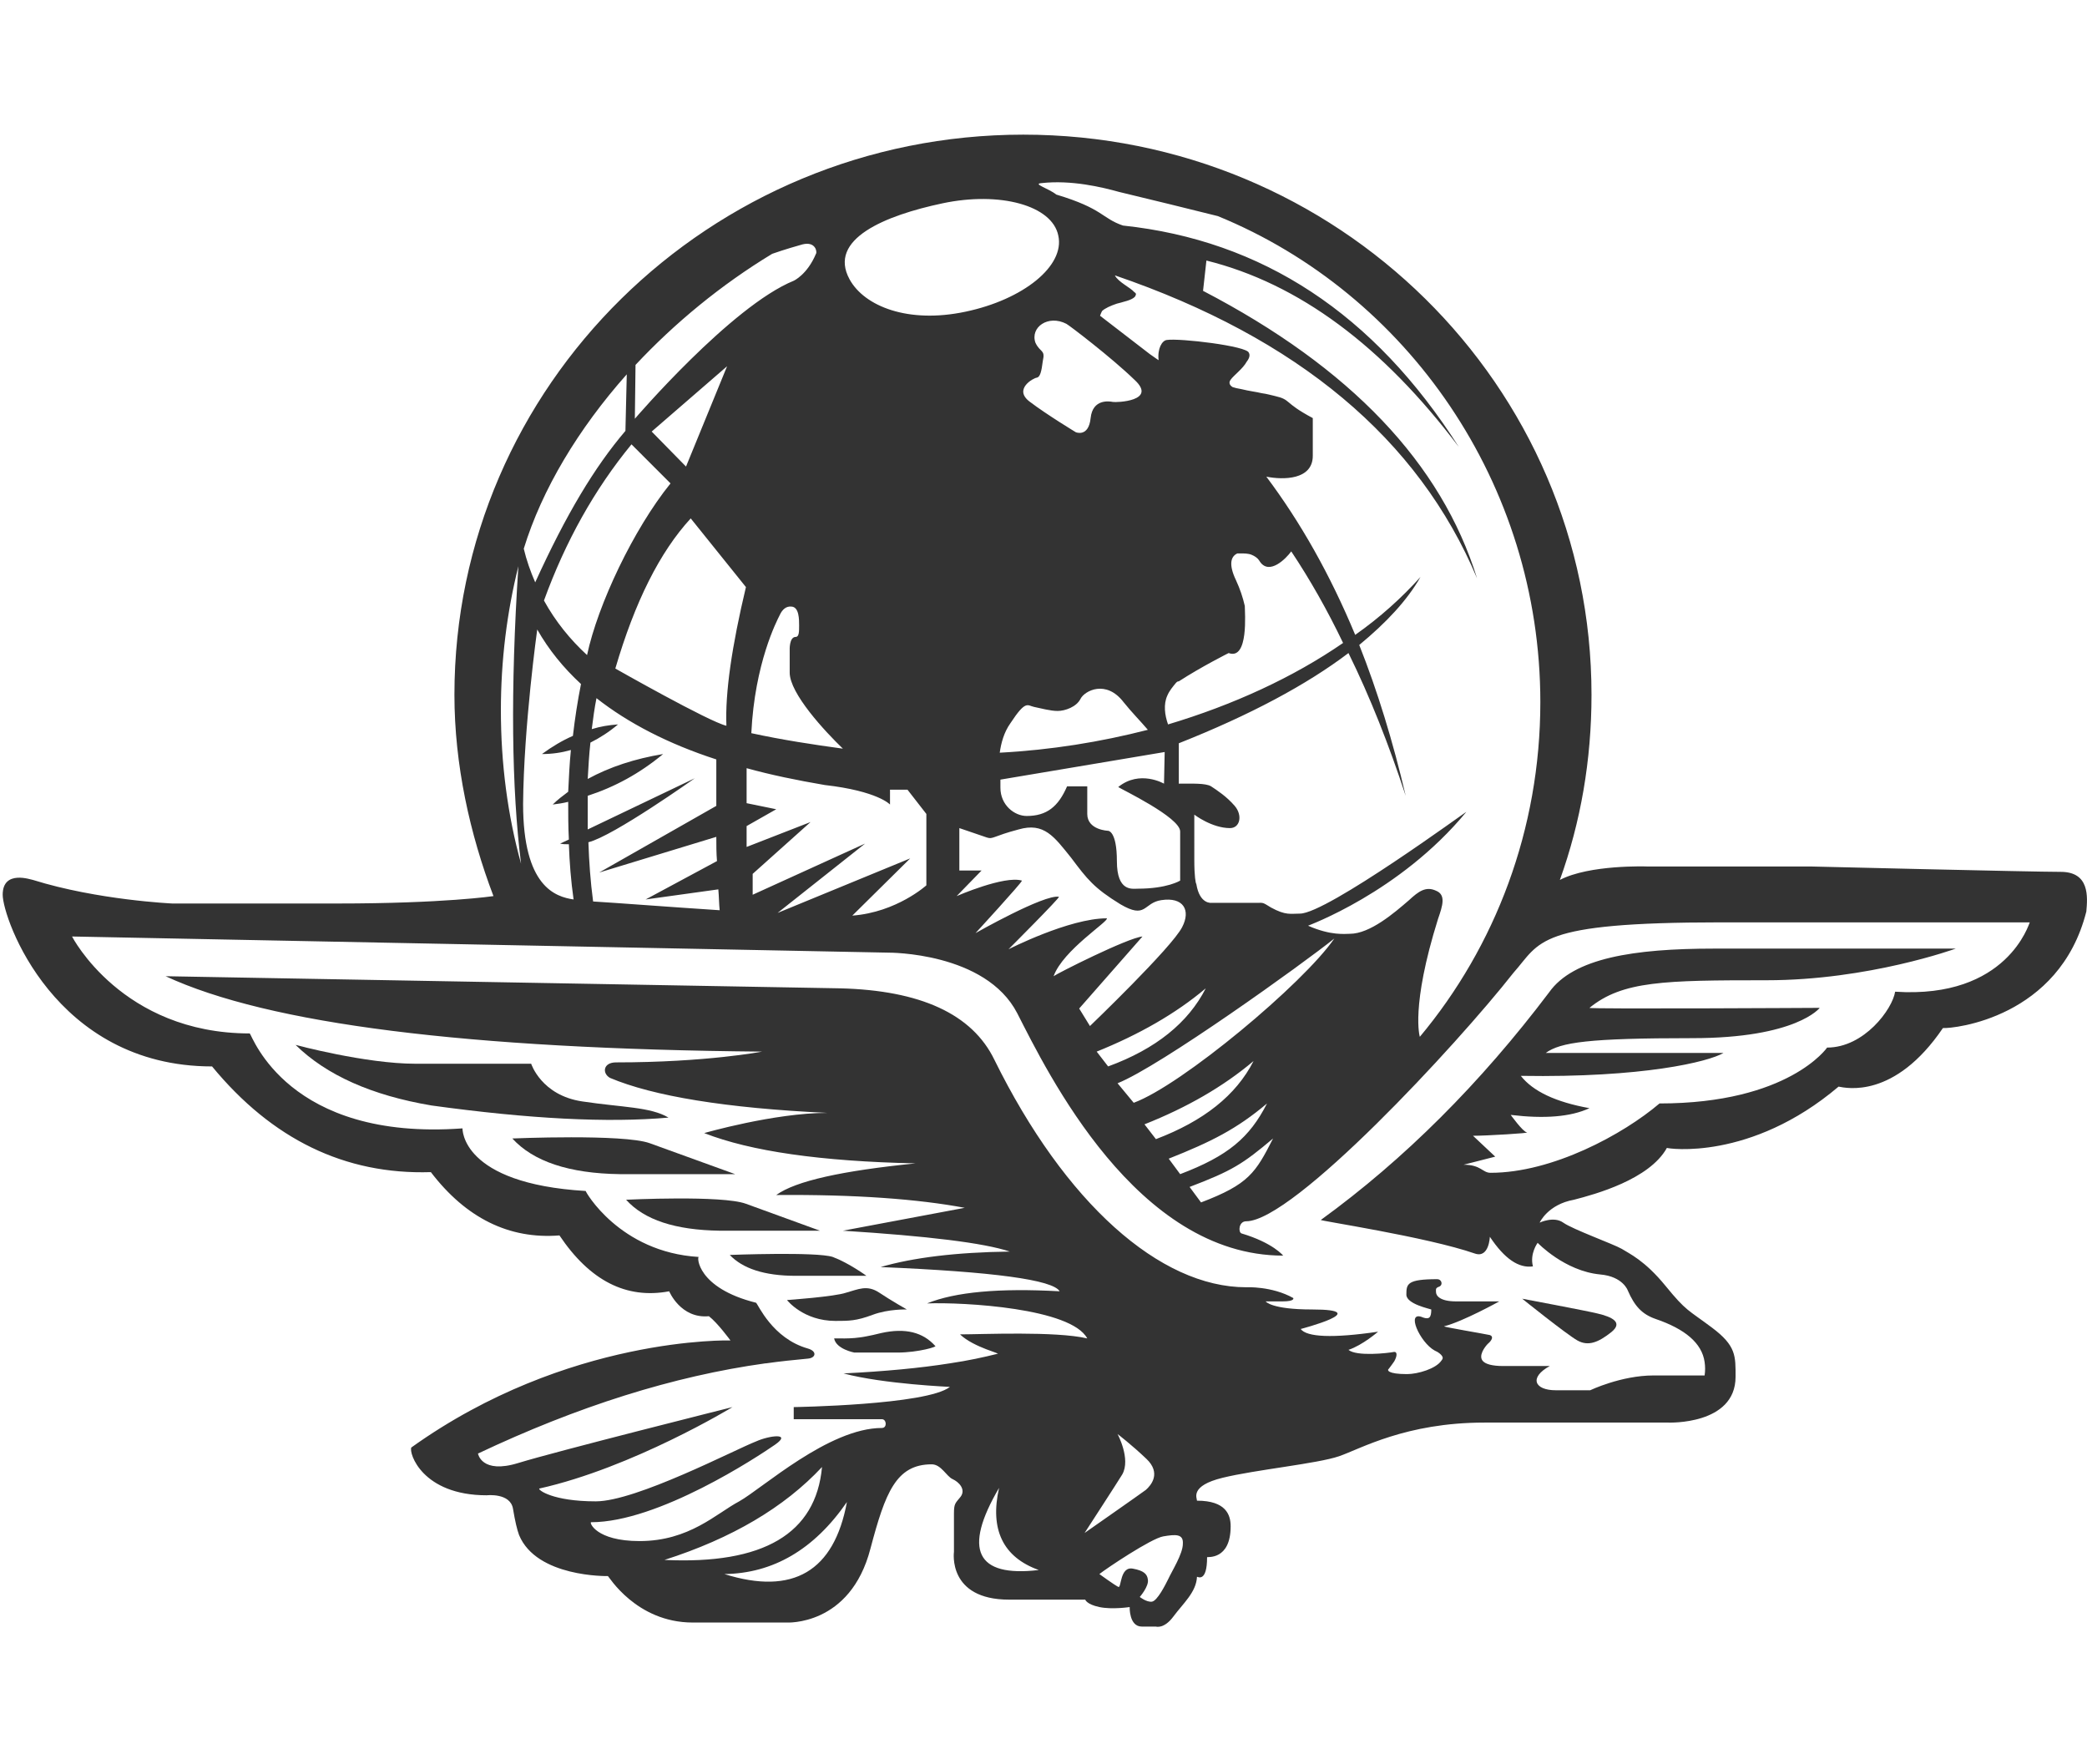 <?xml version="1.0" encoding="utf-8"?>
<!-- Generator: Adobe Illustrator 18.1.1, SVG Export Plug-In . SVG Version: 6.00 Build 0)  -->
<svg version="1.1" id="Layer_1" xmlns="http://www.w3.org/2000/svg" xmlns:xlink="http://www.w3.org/1999/xlink" x="0px" y="0px"
	 viewBox="0 0 310 262" enable-background="new 0 0 310 262" xml:space="preserve">
<g>
	<g>
		<path fill="#333333" d="M76.1,169.1c3.1,3.4,8.4,5.2,16,5.3h17.1c0,0-8.8-3.2-12.7-4.6C92.6,168.4,76.1,169.1,76.1,169.1z"/>
		<path fill="#333333" d="M116.9,193.1c0,0,2.4,3.1,7.2,3.1c2,0,3.1,0,5.5-0.9c2.4-0.9,5.1-0.8,5.1-0.8s-2.3-1.3-4.1-2.5
			s-3.1-0.5-4.9,0C124,192.6,116.9,193.1,116.9,193.1z"/>
		<path fill="#333333" d="M93,178.2c2.7,3,7.3,4.5,13.9,4.6h14.9c0,0-7.7-2.8-11-4C107.3,177.5,93,178.2,93,178.2z"/>
		<path fill="#333333" d="M108.4,186.4c1.9,2,5.1,3.1,9.8,3.1h10.5c0,0-2.6-1.9-5-2.8C121.3,185.9,108.4,186.4,108.4,186.4z"/>
		<path fill="#333333" d="M130.9,198c-3.6,0.9-4.6,0.8-7,0.8c0.3,1.6,3,2.1,3,2.1h6.4c3.1,0,6.1-0.9,5.6-1
			C137.1,197.9,134.5,197.2,130.9,198z"/>
		<path fill="#333333" d="M239.3,197.9c1.9-1.5,0.1-2.3-2-2.8c-1.6-0.4-11.2-2.2-11.2-2.2s6.6,5.3,8.2,6.2
			C235.9,200,237.4,199.4,239.3,197.9z"/>
		<path fill="#333333" d="M306.1,129.5c-4.3,0-37.2-0.8-37.2-0.8h-24.3c0,0-8.5-0.3-12.9,2c3.1-8.6,4.7-17.8,4.7-27.5
			c0-46-37.8-83.2-84.4-83.2s-84.5,37.3-84.5,83.2c0,10.4,2.3,20.7,5.8,29.9c0,0-7.3,1.1-23.2,1.1c-15.8,0-24.5,0-24.5,0
			s-11.1-0.5-20.7-3.5c-0.2,0-4.5-1.6-4.5,2.2c0,3.5,7.7,25.5,31.1,25.5c8.9,10.8,19.7,16.1,32.5,15.7c5.2,6.8,11.6,10,19.1,9.4
			c4.5,6.7,9.9,9.5,16.3,8.3c0,0,1.7,4.1,5.9,3.7c1.3,1,3.2,3.6,3.2,3.6s-24.2-0.7-47.4,15.9c-0.4,0.8,1.6,7.1,11.2,7.1
			c0,0,3.5-0.4,3.9,2c0.3,1.8,0.6,3.1,0.9,3.9c2.6,6.3,13.1,6.1,13.2,6.1s4.2,6.9,12.6,6.9c7.9,0,13.9,0,13.9,0s9.5,0.6,12.5-11
			c2.2-8.3,3.8-12.5,9.1-12.5c1.4,0,2.2,1.8,3.1,2.2c0.9,0.4,2,1.5,1.2,2.6c-0.8,1-1,1-1,2.5s0,5.7,0,5.7s-1,7.1,8.2,7.1
			c4.6,0,11.3,0,11.3,0s0.2,0.7,2.1,1.1c1.9,0.4,4.5,0,4.5,0s-0.1,2.9,1.8,2.9c1.9,0,2.1,0,2.1,0s1.2,0.4,2.6-1.5
			c1.4-1.9,3.4-3.6,3.5-5.9c0.1,0,1.5,0.9,1.5-2.9c0-0.1,3.5,0.5,3.5-4.6c0-1.7-0.7-3.8-5-3.8c0-0.4-1.1-2.2,3.8-3.4
			c4.9-1.2,14.1-2.1,17.3-3.2c3.2-1.1,9.9-5,21.6-5c11.7,0,27.3,0,27.3,0s10,0.4,10-6.8c0-3.1,0.1-4.6-3.5-7.3s-3.8-2.4-6.9-6.2
			c-3.1-3.8-5.4-4.8-6.5-5.5c-1.2-0.7-7.3-2.9-8.7-3.9s-3.5,0-3.5,0s1.2-2.7,5.1-3.4c3.1-0.8,11.2-3,13.8-7.7
			c0.1,0.1,12.4,2,25.5-9.1c1.1,0.2,8.3,1.9,15.5-8.7c1.6,0.1,17.3-1.5,21.3-17.3C310.1,133.2,310.4,129.5,306.1,129.5z M154.7,27.2
			c4.4-0.5,9,0.6,11.5,1.3c5,1.2,10.3,2.5,14.7,3.6c28.1,11.5,47.9,39.7,47.9,72.2c0,18.9-6.7,36.3-17.9,49.7c0,0-1.4-4.4,2.7-17.5
			c0.7-2,1.2-3.6-0.3-4.2c-1.5-0.7-2.6,0.1-4,1.4c-2.2,1.9-5.8,5-8.8,5c-0.7,0-2.8,0.3-6.2-1.2c-0.1,0,13.6-4.9,23.5-16.9
			c0.3-0.3-20.7,15.1-24.7,15.1c-1.4,0-2.1,0.3-4.3-0.9c-1.3-0.8-1.1-0.7-2.1-0.7H180c0,0-1.8,0.3-2.3-2.8c-0.1-0.1-0.3-1.1-0.3-3.6
			V121c0,0,2.6,2,5.3,2c1.5,0,1.9-1.9,0.7-3.3s-2.6-2.3-3.5-2.9c-0.8-0.5-2.9-0.4-4.8-0.4v-6c10.6-4.2,19-8.7,25.2-13.4
			c3.2,6.5,6,13.6,8.5,21.2c-1.9-8.1-4.2-15.6-6.9-22.4c4-3.3,7.1-6.6,9.1-10.1c-2.8,3.1-6,6-9.7,8.6c-3.7-8.9-8.1-16.7-13.2-23.5
			c2.5,0.5,6.9,0.5,6.9-3.1v-5.6c-4.5-2.4-3.1-2.7-5.7-3.3c-0.5-0.1-1.1-0.3-1.9-0.4c-0.8-0.2-1.8-0.3-3-0.6c-0.6-0.1-1-0.2-1.3-0.3
			c-0.5-0.3-0.6-0.7-0.3-1.1c0.5-0.7,1.8-1.6,2.4-2.7c0.4-0.5,0.5-1,0.3-1.3c-0.2-1-10.3-2.2-12.2-1.9c-0.7,0.1-1.4,1.3-1.2,3
			l-0.3-0.2l-1-0.7l-7.4-5.7c0.1-0.3,0.2-0.5,0.3-0.7c0.4-0.4,1.3-0.8,2.2-1.1c0.4-0.1,0.8-0.2,1.1-0.3c1.2-0.3,1.7-0.7,1.7-1
			c0.1-0.1,0-0.3-0.2-0.4c-0.6-0.7-2.4-1.5-2.9-2.5c27.2,9.3,45.1,24.3,53.8,45c-5.3-17.1-18.8-31.3-40.7-42.7l0.5-4.5
			c13.7,3.4,26.2,12.7,37.5,27.7c-12.6-19.8-29.2-30.7-49.9-32.9c-3.2-1.1-2.9-2.5-9.9-4.6C155.8,28,153.3,27.3,154.7,27.2z
			 M188.2,163.9c-2.6,5.1-5.8,7.8-12.9,10.5l-1.7-2.3C179.9,169.6,183.7,167.7,188.2,163.9z M171.7,169.2L170,167
			c6.3-2.5,11.7-5.6,16.2-9.4C183.6,162.7,178.8,166.5,171.7,169.2z M189.1,169.1c-2.6,5.1-3.6,6.8-10.7,9.5l-1.7-2.3
			C183,173.9,184.6,172.9,189.1,169.1z M168.4,163.8l-2.4-2.9c6.3-2.5,27.6-17.8,32.2-21.5C193.6,146.1,175.5,161.2,168.4,163.8z
			 M156.5,145L156.5,145C156.4,145,156.4,145,156.5,145c1.4-3.9,8.3-8.2,7.9-8.6c-5.6,0-14.6,4.6-14.6,4.6s7.6-7.6,7.5-7.8
			c-2.2-0.4-12.4,5.4-12.4,5.4s6.9-7.5,6.9-7.8c-2.6-0.8-9.7,2.3-9.7,2.3l3.7-3.8h-3.3V123c0,0,3.2,1.1,4.1,1.4
			c0.9,0.3,0.9-0.2,4.7-1.2c3.8-1.1,5.3,1.1,7.8,4.2c2.4,3.2,3.4,4.5,7.3,6.9c3.9,2.3,3.4-0.2,6.1-0.6c3.3-0.5,4.4,1.5,3.1,4
			c-1.5,3-13.7,14.7-13.7,14.7l-1.6-2.6l9.4-10.7C167.5,139.3,157,144.6,156.5,145z M153.8,50.9c-0.8-2.3,1.9-4.2,4.6-2.8
			c0.4,0.2,6.7,5,10.1,8.3c3.5,3.2-2.7,3.4-3.2,3.3c-0.5-0.1-3-0.5-3.3,2.4c-0.3,2.9-2.2,2.1-2.2,2.1s-4.3-2.6-6.8-4.5
			c-2.6-1.9,0.6-3.6,1-3.6c0.5-0.1,0.7-0.9,0.9-2.5C155.3,51.9,154.5,52.4,153.8,50.9z M153.6,105c1,0.2,2.4,0.6,3.5,0.6
			s2.8-0.6,3.4-1.8c0.6-1.2,3.8-2.9,6.4,0.5c1.2,1.5,2.5,2.8,3.6,4.1c-7,1.8-14.4,3-22,3.4c0.2-1.4,0.6-3,1.6-4.4
			C152.4,103.9,152.6,104.8,153.6,105z M173,111.7l-0.1,4.7c0,0-3.6-2.1-6.8,0.5c0.4,0.3,9.2,4.5,9.2,6.6v7.3c0,0-1.9,1.2-6.3,1.2
			c-0.8,0-3.1,0.5-3.1-4.1c0-4.5-1.3-4.5-1.3-4.5s-3.1-0.1-3.1-2.5v-4.1h-3c-1.3,3-3,4.4-6,4.4c-1.8,0-3.9-1.6-3.9-4.2
			c0-0.3,0-0.7,0-1.2L173,111.7z M184.9,90c-0.3-1.3-0.7-2.5-1.3-3.8c-1.2-2.5-0.7-3.6,0.2-4c0.1,0,0.2,0,0.4,0c0.6,0,1.2,0,1.7,0.2
			c0.5,0.2,0.9,0.5,1.1,0.8l0.2,0.3c1.4,1.9,3.8-0.5,4.6-1.6c2.8,4.2,5.4,8.8,7.7,13.6c-7.4,5.1-16.3,9.2-26,12.1
			c-0.5-1.4-0.7-3-0.1-4.3c0.3-0.7,0.8-1.3,1.3-1.9c0.1-0.1,0.2-0.2,0.4-0.2c3.4-2.2,7.4-4.2,7.4-4.2
			C185.5,98.1,184.9,90.9,184.9,90z M179.1,146.8c-2.6,5.1-7.4,9-14.5,11.6l-1.7-2.2C169.1,153.7,174.6,150.6,179.1,146.8z
			 M140,30.2c8.5-1.8,16.3,0.3,17.2,4.8c1,4.5-5.2,9.5-13.8,11.3c-8.5,1.8-15-0.8-17.2-4.8C122.9,35.5,131.5,32,140,30.2z
			 M115.5,135.6l13-10.3l-16.7,7.6v-3.1l8.6-7.7l-9.5,3.7v-3.1l4.4-2.5l-4.4-0.9v-5.2c3.6,1,7.5,1.8,11.6,2.5
			c7.9,0.9,9.7,2.9,9.7,2.9v-2.2h2.6l2.8,3.6v10.6c0,0-4.4,4-11,4.5l8.6-8.5L115.5,135.6z M111.6,108.9c0.5-10.4,3.8-16.7,4.2-17.5
			c0.4-0.9,1-1.4,1.8-1.3c1.1,0.1,1.1,1.9,1.1,2.8s0,1.7-0.5,1.7c-1,0-0.9,2-0.9,2s0,1.1,0,3.3c0,3.1,5.2,8.7,7.9,11.3
			C120.8,110.6,116.2,109.9,111.6,108.9z M94.4,54.2c5.8-6.2,12.7-11.9,20.3-16.5c2-0.7,3.8-1.2,4.5-1.4c2-0.5,2.2,1.2,2,1.4
			c-1.3,3.1-3.3,4-3.3,4c-9.3,3.8-23.6,20.5-23.6,20.5L94.4,54.2z M87.3,123.2c0-1.7,0-3.3,0-5c4-1.3,7.7-3.3,11.2-6.2
			c-4.2,0.7-7.9,1.9-11.2,3.7c0.1-1.8,0.2-3.6,0.4-5.4c1.4-0.7,2.8-1.6,4.1-2.7c-1.4,0.1-2.6,0.3-3.9,0.7c0.2-1.6,0.4-3.1,0.7-4.6
			c4.7,3.7,10.7,6.8,17.8,9.1c0,1.7,0,4.2,0,6.9L89,129.6l17.4-5.3c0,1.2,0,2.4,0.1,3.6l-10.6,5.7l10.8-1.5c0.1,1.1,0.1,2.2,0.2,3.1
			c-7.7-0.5-15.4-1.1-18.8-1.3c-0.4-3-0.6-5.9-0.7-8.8c3.7-0.9,15.8-9.5,15.8-9.5L87.3,123.2z M91.4,99.3C94.3,89.4,98,82,102.6,77
			l8.2,10.2c-2.1,8.8-3.1,15.7-2.9,20.6C105.3,107.2,91.4,99.3,91.4,99.3z M101.9,69.3l-5.1-5.2l11.2-9.7L101.9,69.3z M99.6,71.8
			c-5.5,6.8-10.8,18-12.4,25.5c-2.5-2.3-4.7-5-6.4-8.1c3.2-8.8,7.5-16.5,13-23.2L99.6,71.8z M93.1,55.6L92.9,64
			c-4.6,5.4-8.8,12.4-13.4,22.5c-0.7-1.6-1.3-3.3-1.7-5C80.5,72.7,85.9,63.7,93.1,55.6z M79.8,93.5c1.7,3,3.9,5.7,6.5,8.1
			c-0.5,2.5-0.9,5.1-1.2,7.7c-1.6,0.7-3.1,1.6-4.6,2.7c1.5,0,2.9-0.2,4.3-0.6c-0.2,2-0.3,4.1-0.4,6.2c-0.8,0.6-1.6,1.2-2.3,1.9
			c0.8-0.1,1.5-0.2,2.3-0.4c0,1.9,0,3.7,0.1,5.6l-1.3,0.6c0.4,0.1,0.8,0.1,1.3,0.1c0.1,2.7,0.3,5.4,0.7,8.2
			c-2.7-0.4-7.5-1.9-7.5-14.2C77.8,107.8,79.8,93.5,79.8,93.5z M77,84.1c-1.2,18.4-1,33.1,0.4,44.2c-2-7.2-3-14.9-3-22.8
			C74.4,98.1,75.3,90.9,77,84.1z M98.7,231.7c10-3.2,17.8-7.8,23.4-13.8C121.2,227.8,113.4,232.4,98.7,231.7z M107.6,233.8
			c7.2-0.1,13.3-3.6,18.2-10.7C123.9,233.4,117.8,237,107.6,233.8z M148.4,221c-1.4,6.2,0.6,10.3,5.9,12.2
			C145,234.3,143,230.2,148.4,221z M161.1,227.7c0,0,5-7.7,5.6-8.7c1.3-2.3-0.7-6-0.7-6s2.1,1.6,4.3,3.7c2.2,2.1,0.7,3.9-0.1,4.6
			C169.4,221.9,161.1,227.7,161.1,227.7z M173.5,234.6c-0.4,0.8-1.6,3.2-2.4,3.3c-0.8,0.1-1.8-0.7-1.8-0.7s1.4-1.6,1.2-2.6
			c-0.1-0.8-0.6-1.3-2.2-1.6c-2-0.4-1.7,3-2.2,2.7c-0.6-0.3-2.8-1.9-2.8-1.9c1-0.8,7.7-5.3,9.5-5.6s3-0.4,2.9,1.1
			C175.7,230.8,174.1,233.3,173.5,234.6z M281.5,147.3c-0.4,2.6-4.6,8.3-10.1,8.3c0,0-5.7,8.3-24.9,8.3
			c-5.4,4.6-15.9,10.3-25.1,10.3c-1.2,0-1.4-1.2-4-1.2l4.7-1.2l-3.3-3.1c2,0,8.6-0.4,8-0.5s-2.4-2.6-2.4-2.6c5,0.6,8.9,0.3,11.7-1
			c-5-0.9-8.4-2.5-10.2-4.8c18.2,0.3,27.9-2.1,30.1-3.4h-26.4c2.2-1.6,6.4-2.2,21.8-2.2c15.5,0,18.9-4.5,18.9-4.5s-34.3,0.2-34.2,0
			c4.9-4,11.1-4.1,26.3-4.1c15.2,0,28.1-4.7,28.1-4.7h-35.9c-11.9,0-20.9,1.4-24.5,6.5c-10.2,13.5-21.5,24.8-33.9,33.8
			c-0.4,0.1,15.7,2.5,22.9,5c2.1,0.7,2.2-2.5,2.2-2.5c2.2,3.3,4.3,4.7,6.4,4.4c-0.5-1.9,0.7-3.5,0.7-3.5s4,4.2,9.3,4.7
			c3.4,0.3,4.1,2.4,4.1,2.4c1,2.3,2.1,3.5,4.1,4.2c4.4,1.5,6.9,3.6,7.3,6.4l0,0c0.1,0.7,0.1,1.3,0,2h-7.6c-4.8,0-9.4,2.2-9.4,2.2
			h-5.1c-3.2,0-4-1.9-0.9-3.6h-6.9c-1.7,0-2.6-0.3-3-0.7l0,0c-0.8-0.8,0.3-2.2,0.7-2.6c0.6-0.5,0.9-1.1,0.3-1.3
			c-0.9-0.2-6.9-1.2-6.8-1.3c2.8-0.7,8.2-3.7,8.2-3.7h-6.4c-2.5,0-3-0.9-3-1.4c0-0.4-0.1-0.6,0.5-0.8c0.6-0.3,0.3-1.1-0.3-1.1
			c-4.5,0-4.6,0.7-4.6,2.3c0,1.4,3.5,2.1,3.7,2.2c0,1.2-0.3,1.5-1.2,1.2c-2.7-1.2-0.5,3.7,1.7,4.9c0.5,0.2,1.2,0.7,1.2,1.1
			c0,0.1-0.1,0.3-0.2,0.4l0,0c-0.8,1.2-3.5,2-5.1,2c-2.9,0-3-0.6-2.7-0.8c0.3-0.4,0.6-0.8,0.8-1.1l0,0c0.4-0.7,0.5-1.4,0-1.4
			c-1,0.2-5.6,0.7-6.8-0.3c2.1-0.7,4.4-2.7,4.4-2.7c-6.8,1-10.6,0.8-11.5-0.4c0,0,11.1-2.9,1.7-2.9c-6.1,0-6.9-1.2-6.9-1.2h2.5
			c1.9,0,1.6-0.5,1.6-0.5c-3.2-1.8-7-1.6-7-1.6c-12.8,0-26.9-12.5-37.4-33.8c-3.3-6.8-11-10.3-22.9-10.6L24.6,145
			c15.3,7.1,44.8,10.8,88.6,11.2c0,0-8.3,1.6-21.7,1.6c-1.9,0-2.1,1.6-0.9,2.3c6.4,2.7,17.2,4.5,32.3,5.2c-7.9,0-18.3,3-18.3,3
			c6.9,2.7,17.3,4.2,31.4,4.5c-10.9,1.1-17.8,2.6-20.7,4.7c11.7-0.1,21.1,0.6,28,1.9l-18.1,3.4c12.6,0.8,20.9,1.8,24.8,3.1
			c-8,0.1-14.4,0.9-19.2,2.3c16.8,0.7,25.6,1.9,26.6,3.6c-9-0.5-15.5,0.1-19.7,1.8c5.5-0.2,21.4,0.7,23.8,5.2
			c-4.7-1.1-15.7-0.6-18.9-0.6c2.1,2,6.4,2.9,5.5,2.9c-2,0.5-4.3,1-7,1.4l0,0c-4.4,0.7-9.7,1.2-15.8,1.5c6,1.6,16,2,15.8,2
			c-3.4,2.7-23.2,3-23.2,3v1.8H131c0.7,0,0.8,1.3,0,1.3c-7.9,0-17.8,9-21.2,10.9c-3.4,1.8-7.4,5.9-14.8,5.9c-6.5,0-7.5-2.8-7.2-2.8
			c10,0,24.7-9.7,27.3-11.5c2.6-1.8-0.8-1.4-2.8-0.5c-3.1,1.2-17.8,8.9-23.8,8.9c-6.4,0-8.6-1.7-8.4-1.9C94,218,108.8,209,108.8,209
			s-26.3,6.6-31.8,8.3s-6-1.4-6-1.4c14.8-7,29-11.5,42.7-13.4h0.1c2.1-0.3,4.1-0.5,6.2-0.7c1.2-0.1,1.4-1.1,0-1.5
			c-5.3-1.5-7.4-6.6-7.7-6.8c-8.8-2.2-8.8-6.9-8.5-6.8C92,186,86.9,176.9,87,176.9c-18.6-1.1-18.3-9.3-18.3-9.3
			c-25.9,1.9-31.2-13.7-31.6-14.1c-19,0-26.4-14.4-26.4-14.4l121.3,2.4c0,0,14.4-0.1,19.1,9c4.5,8.8,17.7,36,39.5,36
			c0,0-1.5-1.9-6.2-3.3c-0.5-0.2-0.4-1.8,0.7-1.8c7,0,31.3-26.2,39.7-36.9c4.1-4.6,3.2-7.5,30.8-7.5h45.9
			C301.4,137.1,298.2,148.4,281.5,147.3z"/>
		<path fill="#333333" d="M99.3,166c-2.7-1.6-6.8-1.5-12.8-2.4c-6.1-0.9-7.6-5.6-7.6-5.6H61.7c-7.4,0-17.8-2.8-17.8-2.8
			c4.6,4.5,11.3,7.5,20.2,9C78.6,166.2,90.3,166.8,99.3,166z"/>
	</g>
</g>
</svg>

